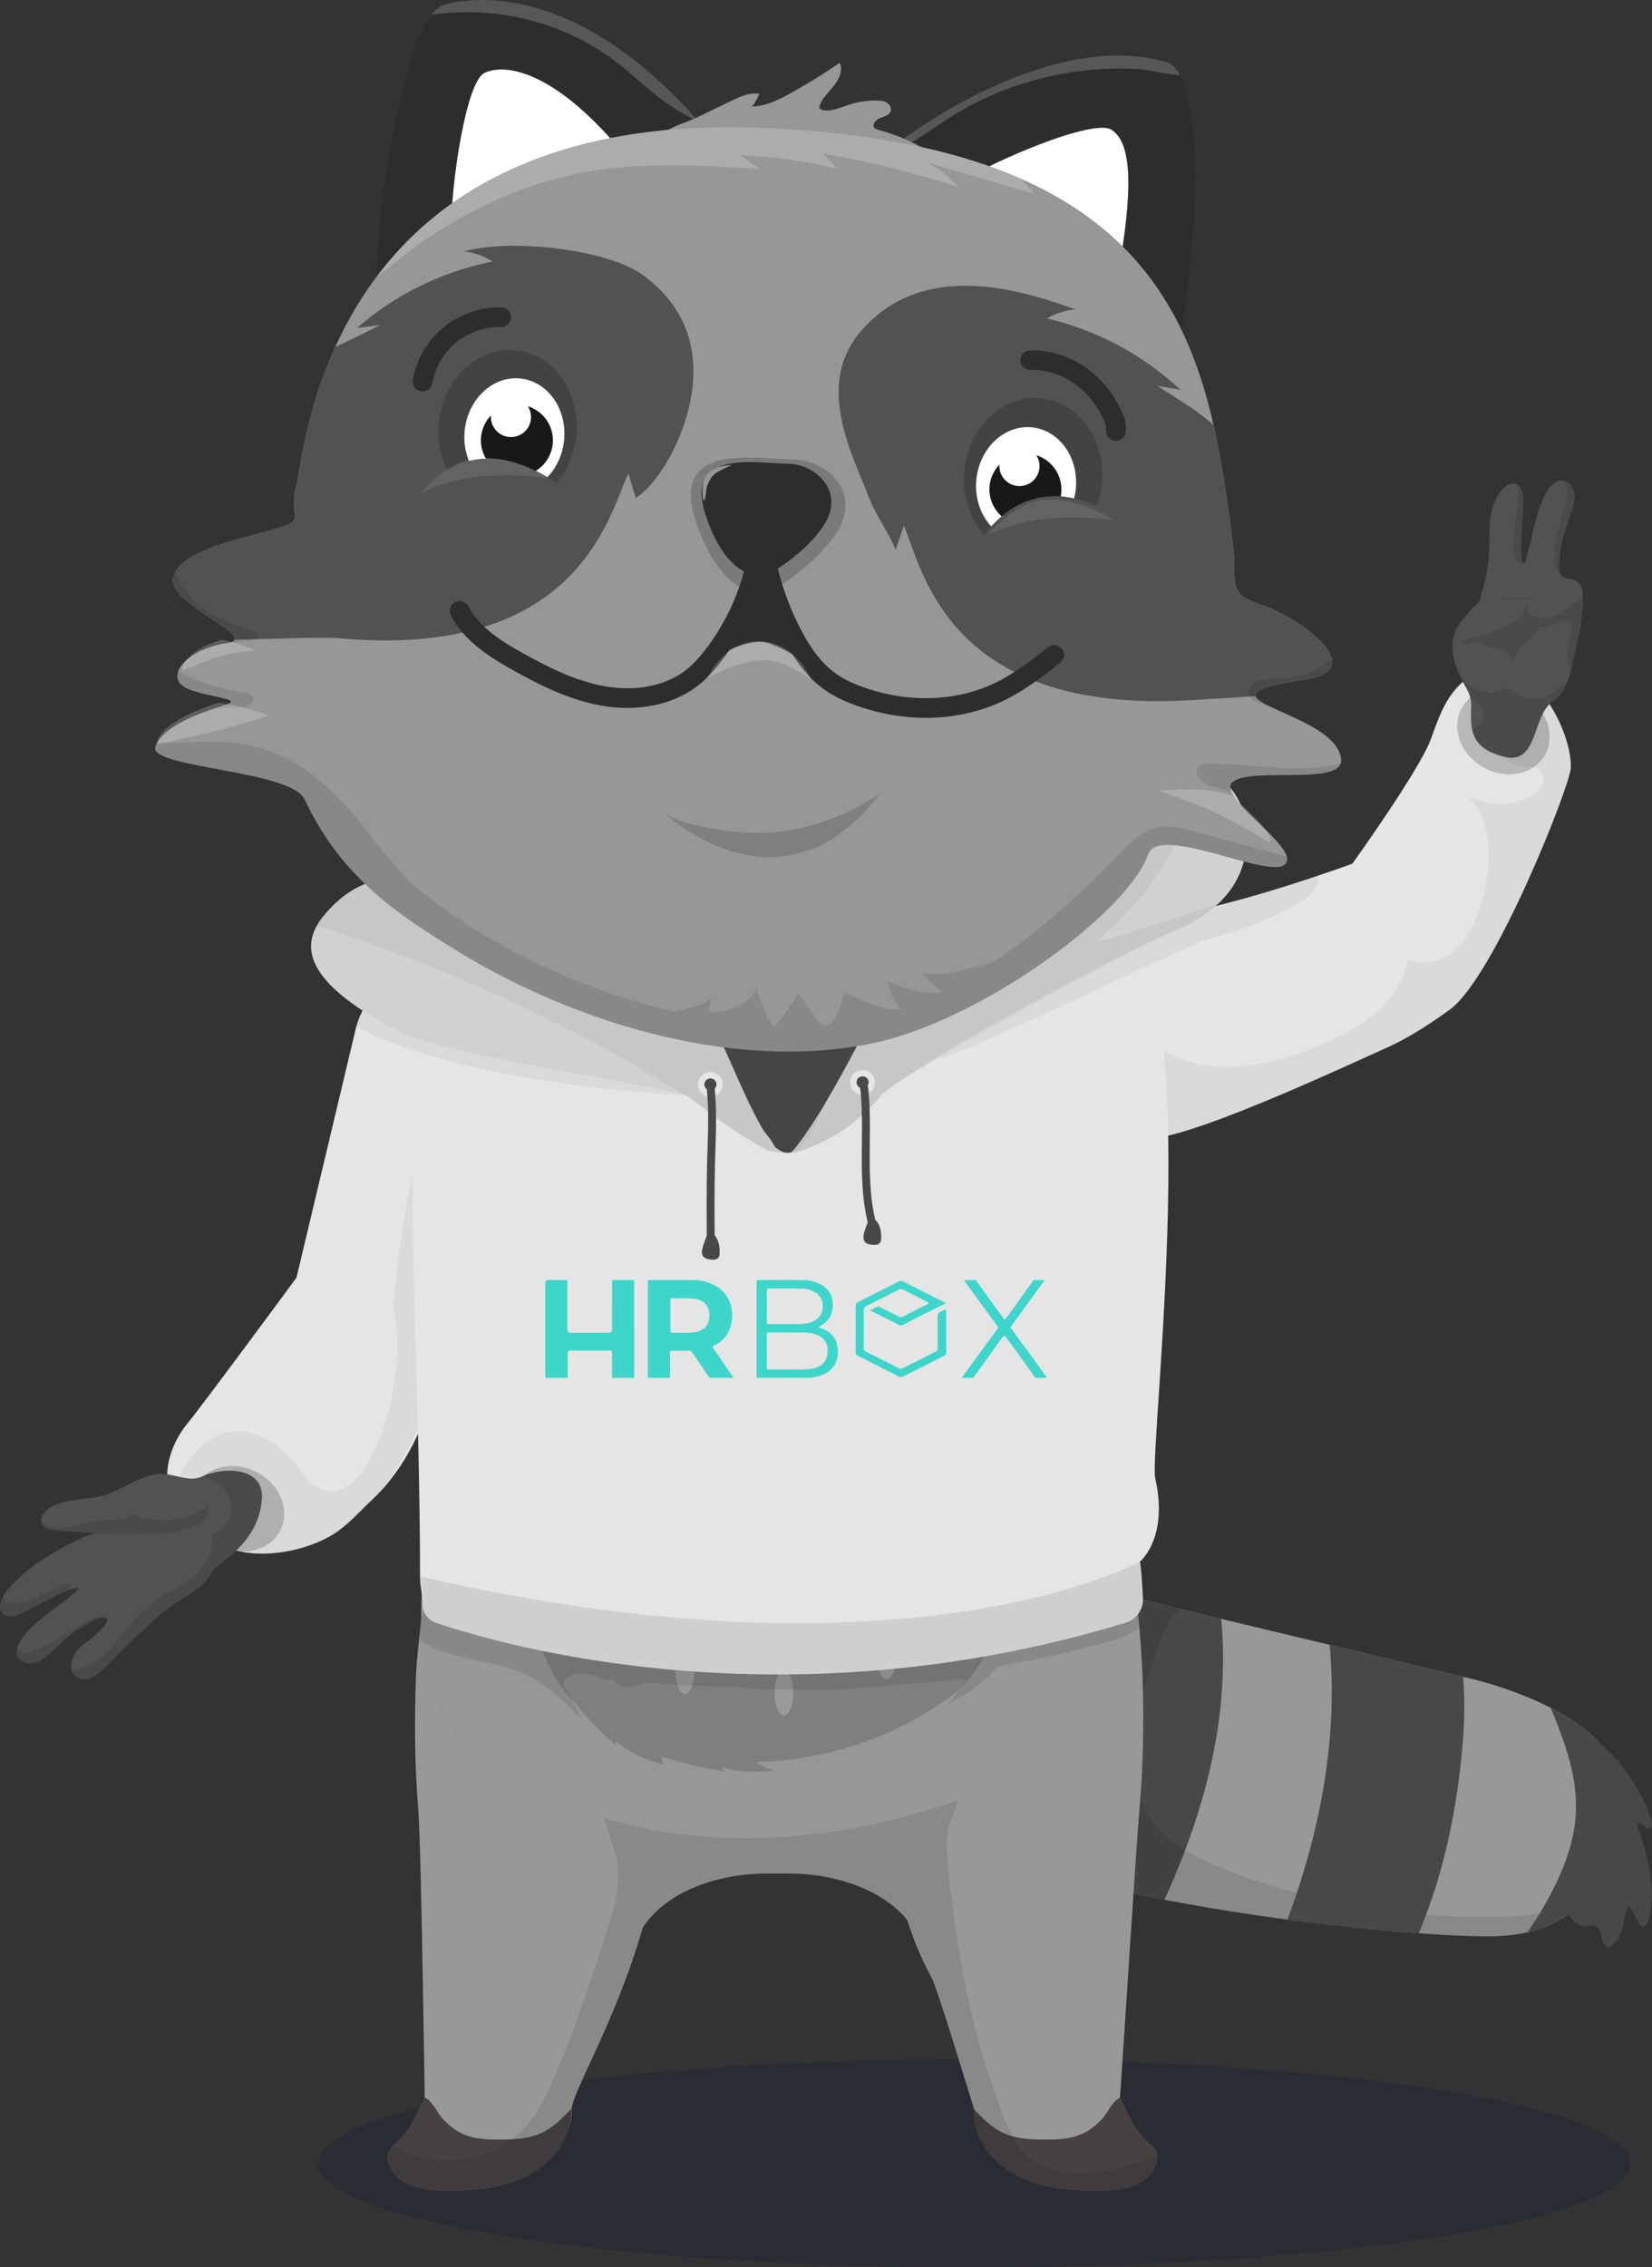 <?xml version="1.0" encoding="UTF-8"?> <svg xmlns="http://www.w3.org/2000/svg" width="156" height="214" viewBox="0 0 156 214" fill="none"><rect x="0" y="0" width="156" height="214" fill="#333333" stroke="none"/><g clip-path="url(#clip0_3_8989)"><path d="M47.849 101.379C47.628 102.18 47.351 103.075 47.04 104.023C47.036 104.029 47.034 104.037 47.034 104.045C45.15 109.772 41.994 117.48 42.193 118.561C42.496 120.168 42.584 126.284 40.644 132.313C40.313 133.331 39.926 134.348 39.473 135.34C38.455 137.564 37.103 139.661 35.315 141.384C35.26 141.438 35.205 141.491 35.152 141.541C33.947 142.669 32.866 143.938 31.467 144.813C27.879 147.054 19.516 148.516 16.251 141.209C16.216 141.143 16.19 141.073 16.159 141.003C15.145 138.604 16.485 135.835 17.64 134.432C19.247 132.474 27.998 120.59 27.998 120.59L33.626 96.964C33.634 96.935 33.644 96.906 33.651 96.877C35.221 91.535 39.491 92.275 43.714 94.696C45.256 95.576 46.79 96.683 48.185 97.798C48.58 98.111 48.373 99.48 47.849 101.379Z" fill="#E5E5E5"></path><path opacity="0.05" d="M42.194 118.56C42.495 120.169 42.585 126.285 40.643 132.312C38.901 136.346 37.078 139.635 35.314 141.383C35.26 141.437 35.206 141.491 35.151 141.542C33.947 142.668 32.867 143.937 31.467 144.812C27.878 147.055 19.517 148.517 16.251 141.209C16.51 140.079 17.058 138.99 17.717 138.028C18.424 137 19.293 136.03 20.438 135.513C22.961 134.366 26.02 135.822 27.747 137.98C28.627 139.077 29.443 140.46 30.831 140.714C32.626 141.048 34.064 139.296 34.949 137.708C37.199 133.664 38.114 127.087 37.13 123.524C39.772 95.628 43.371 112.238 47.034 104.044C45.149 109.772 41.994 117.48 42.194 118.56Z" fill="#03050A"></path><path opacity="0.2" d="M26.422 144.544C27.453 142.658 26.514 140.169 24.324 138.984C22.134 137.799 19.523 138.367 18.491 140.252C17.46 142.138 18.4 144.627 20.59 145.812C22.78 146.997 25.391 146.429 26.422 144.544Z" fill="#03050A"></path><path d="M24.731 141.527C24.418 145.787 20.352 147.658 20.083 148.252C19.296 149.985 17.285 150.727 15.767 151.885C13.775 153.399 9.708 157.592 9.451 157.815C9.082 158.138 8.66 158.461 8.149 158.501C7.582 158.55 6.978 158.275 6.799 157.711C6.776 157.637 6.758 157.559 6.746 157.485C6.649 156.839 6.974 156.182 7.354 155.677C7.616 155.332 10.178 153.684 10.141 152.827C9.973 152.668 9.776 152.631 9.559 152.66C9.123 152.72 8.627 153.068 8.205 153.28C6.884 153.952 5.78 155.05 4.874 155.896C4.419 156.323 3.941 156.761 3.344 156.939C2.751 157.121 1.997 156.958 1.706 156.412C1.546 156.111 1.55 155.789 1.651 155.473C1.774 155.058 2.057 154.649 2.333 154.312C3.661 152.69 5.922 151.417 7.448 149.977C7.34 149.84 7.037 149.877 6.623 150.018C5.277 150.474 2.74 152.029 1.695 152.4C1.281 152.549 0.796 152.671 0.412 152.452C-0.163 152.118 -0.062 151.376 0.263 150.734C0.371 150.515 0.505 150.307 0.651 150.133C2.482 147.918 5.381 146.188 8.108 145.001C8.418 144.863 8.724 144.737 9.026 144.615C7.97 144.667 6.22 144.548 5.168 144.429C4.721 144.377 4.217 144.27 3.99 143.884C3.915 143.754 3.881 143.62 3.885 143.483C3.896 143.015 4.314 142.537 4.758 142.277C6.284 141.394 8.201 141.616 9.891 141.112C11.611 140.596 13.047 139.349 14.864 139.137C16.39 138.959 17.748 139.998 19.105 139.345C19.169 139.315 19.232 139.286 19.303 139.256C21.169 138.48 24.962 138.414 24.731 141.527Z" fill="#515352"></path><path opacity="0.1" d="M1.695 152.4C1.281 152.549 0.796 152.671 0.412 152.452C-0.163 152.118 -0.062 151.376 0.263 150.734C0.364 150.927 0.513 151.087 0.707 151.187C0.934 151.302 1.199 151.321 1.453 151.313C3.173 151.246 4.586 149.936 6.254 149.51C6.407 149.472 6.597 149.45 6.694 149.573C6.799 149.699 6.724 149.881 6.623 150.018C5.277 150.474 2.74 152.029 1.695 152.4Z" fill="#03050A"></path><path opacity="0.1" d="M9.559 152.66C9.123 152.72 8.627 153.068 8.205 153.28C6.884 153.952 5.78 155.05 4.874 155.896C4.419 156.323 3.941 156.761 3.344 156.939C2.751 157.121 1.997 156.958 1.706 156.412C1.546 156.111 1.55 155.789 1.651 155.473C1.692 155.614 1.759 155.744 1.867 155.841C2.191 156.126 2.695 155.985 3.09 155.818C4.598 155.184 6.041 154.401 7.388 153.484C8.045 153.035 8.787 152.534 9.559 152.66Z" fill="#03050A"></path><path opacity="0.1" d="M19.217 143.49C18.885 143.835 18.43 144.043 17.975 144.199C15.133 145.19 11.995 144.537 9 144.871C8.701 144.904 8.403 144.949 8.108 145.001C8.418 144.863 8.724 144.737 9.026 144.615C7.97 144.667 6.22 144.548 5.168 144.429C4.721 144.377 4.217 144.27 3.99 143.884C3.915 143.754 3.881 143.62 3.885 143.483C4.09 143.702 4.348 143.876 4.627 143.988C5.396 144.296 6.265 144.207 7.071 144.021C7.877 143.835 8.668 143.553 9.492 143.483C10.346 143.412 11.257 143.557 12.018 143.167C12.171 143.09 12.312 142.993 12.48 142.971C12.67 142.941 12.861 143.015 13.043 143.082C15.203 143.858 17.736 143.509 19.602 142.173C19.74 142.629 19.549 143.142 19.217 143.49Z" fill="#03050A"></path><path opacity="0.1" d="M24.731 141.527C24.418 145.787 20.352 147.658 20.083 148.252C19.296 149.985 17.285 150.727 15.767 151.885C13.775 153.399 9.708 157.592 9.451 157.815C9.082 158.138 8.66 158.461 8.149 158.501C7.582 158.55 6.978 158.275 6.799 157.711C6.776 157.637 6.758 157.559 6.746 157.485C7.078 157.562 7.474 157.514 7.802 157.403C9.138 156.943 10.19 155.911 11.092 154.831C11.999 153.748 12.809 152.575 13.89 151.669C15.151 150.612 16.71 149.973 18.009 148.964C19.307 147.958 20.37 146.352 19.99 144.756C21.251 144.485 22.038 143.03 21.773 141.776C21.471 140.343 20.385 139.928 19.303 139.256C21.169 138.48 24.962 138.414 24.731 141.527Z" fill="#03050A"></path><path d="M148.336 72.462C148.295 74.102 141.148 92.16 136.943 95.262C134.448 97.103 132.276 98.283 131.407 98.676C125.774 101.226 111.524 107.861 107.931 107.482C107.905 107.479 107.879 107.479 107.857 107.475C97.874 106.38 99.426 97.563 98.896 91.874C98.721 90 99.724 87.985 101.306 86.95C102.578 86.118 104.246 86.144 105.723 86.508C106.842 86.782 108.524 86.697 110.468 86.397C114.96 85.706 120.854 83.866 124.454 82.652C126.423 81.988 127.71 81.513 127.71 81.513C127.71 81.513 134.026 72.722 135.104 69.79C135.735 68.087 136.313 66.302 137.536 64.954C140.364 61.845 143.158 62.772 145.195 64.992C147.135 67.103 148.388 70.387 148.336 72.462Z" fill="#E5E5E5"></path><path opacity="0.05" d="M148.336 72.462C148.295 74.102 141.148 92.16 136.943 95.262C134.448 97.103 132.276 98.283 131.407 98.676C125.774 101.226 111.524 107.861 107.931 107.482C107.905 107.479 107.879 107.479 107.857 107.475C107.152 105.371 106.76 103.167 106.696 100.947C106.682 100.432 106.693 99.882 106.987 99.456C107.383 98.884 108.185 98.721 108.871 98.851C109.558 98.981 110.17 99.344 110.804 99.641C115.131 101.664 120.283 100.495 124.689 98.635C126.554 97.849 128.393 96.932 129.919 95.607C131.445 94.282 132.65 92.509 132.963 90.516C134.44 91.269 136.332 90.709 137.533 89.573C138.738 88.434 139.379 86.835 139.853 85.254C140.875 81.843 141.129 77.731 138.674 75.145C140.312 75.98 142.315 76.08 144.028 75.408C144.639 75.167 145.244 74.807 145.55 74.228C145.855 73.646 145.74 72.814 145.169 72.495C144.725 72.243 144.177 72.358 143.669 72.325C142.263 72.239 141.103 70.788 141.33 69.404C141.487 68.454 142.173 67.678 142.879 67.014C143.397 66.528 144.259 65.693 145.195 64.992C147.135 67.103 148.388 70.387 148.336 72.462Z" fill="#03050A"></path><path opacity="0.2" d="M145.849 71.33C146.954 69.486 146.114 66.962 143.972 65.692C141.831 64.422 139.199 64.887 138.094 66.731C136.989 68.575 137.829 71.099 139.971 72.369C142.112 73.639 144.744 73.174 145.849 71.33Z" fill="#03050A"></path><path d="M149.42 56.288C148.988 55.445 148.488 54.75 147.621 54.466C147.585 54.454 147.561 54.434 147.543 54.411C147.417 54.323 147.338 54.2 147.292 54.052V54.048C147.15 53.629 147.274 53.02 147.3 52.538C147.382 51.065 147.938 49.614 148.348 48.444C148.553 47.862 148.762 47.25 148.687 46.634C148.613 46.04 148.187 45.446 147.602 45.364C147.579 45.361 147.557 45.357 147.535 45.357C146.755 45.305 146.214 46.092 145.86 46.782C144.912 48.649 144.662 51.22 143.953 53.191C143.868 53.169 143.804 53.083 143.756 52.946C143.401 51.948 143.942 48.244 143.845 46.979C143.812 46.541 143.73 46.051 143.371 45.795C143.297 45.743 143.219 45.702 143.14 45.676C142.465 45.457 141.696 46.24 141.338 46.953C139.902 49.806 141.476 51.417 139.675 56.805C138.597 57.862 137.38 59.048 137.206 60.351C137.12 60.994 137.186 61.626 137.304 62.254C137.335 62.372 137.368 62.493 137.406 62.624C137.447 62.758 137.488 62.899 137.537 63.051C137.91 64.25 138.645 64.929 138.865 65.964C138.914 66.191 138.936 66.432 138.925 66.703C138.895 67.493 138.876 68.232 139.022 68.885C139.272 70.02 140.01 70.915 142.01 71.419C145.356 72.269 144.602 67.419 146.718 66.15C147.315 65.793 147.721 65.118 148.02 64.317C148.158 63.956 148.27 63.567 148.374 63.17C148.661 62.038 148.837 60.836 149.09 59.978C149.341 59.12 149.586 56.61 149.42 56.288Z" fill="#515352"></path><path opacity="0.1" d="M142.74 62.624C142.723 62.666 142.706 62.708 142.69 62.75C142.711 62.709 142.728 62.667 142.74 62.624Z" fill="#03050A"></path><path opacity="0.1" d="M149.367 56.189L149.361 56.178L149.354 56.179C149.338 56.217 149.323 56.255 149.307 56.292C149.306 56.281 149.306 56.269 149.304 56.257C149.271 56.065 149.483 55.61 149.298 55.546C149.159 55.499 149.007 55.527 148.864 55.561C147.719 55.834 146.661 56.431 145.81 57.241C145.609 56.779 145.165 56.424 144.59 56.393C143.46 56.331 142.194 56.369 141.556 56.758C140.497 57.403 141.947 59.502 140.79 59.942C140.261 60.143 139.724 60.345 139.16 60.396C139.804 60.916 140.665 61.057 141.465 61.273C141.823 61.37 142.188 61.493 142.455 61.748C142.689 61.971 142.825 62.322 142.74 62.624C142.9 62.217 143.083 61.816 143.337 61.46C143.8 60.811 144.474 60.339 144.974 59.718C145.032 59.646 145.15 59.463 145.298 59.223C145.36 59.239 145.423 59.251 145.486 59.253C145.749 59.265 146.005 59.175 146.252 59.086C146.704 58.923 147.155 58.761 147.607 58.599C147.776 58.538 147.964 58.477 148.13 58.544C148.365 58.639 148.438 58.934 148.441 59.186C148.442 59.236 148.437 59.288 148.43 59.34C148.21 60.14 148.054 60.953 148.012 61.789C147.986 62.279 148.031 62.832 148.374 63.17C148.661 62.038 148.837 60.836 149.09 59.978C149.288 59.301 149.672 56.727 149.367 56.189Z" fill="#03050A"></path><path d="M144.372 58.669C143.197 59.452 139.452 60.684 137.952 60.851C137.575 60.892 137.34 60.87 137.318 60.755C137.184 60.057 137.572 59.344 137.874 58.795C138.038 58.495 139.4 57.144 139.608 56.869C139.638 56.832 143.111 56.513 143.824 56.55C144.137 56.565 144.48 56.606 144.742 56.758C144.857 56.821 144.958 56.906 145.033 57.017C145.406 57.563 144.924 58.301 144.372 58.669Z" fill="#515352"></path><path opacity="0.1" d="M148.02 64.317C147.721 65.118 147.315 65.793 146.718 66.15C144.603 67.419 145.356 72.269 142.01 71.419C140.01 70.915 139.272 70.02 139.022 68.885C139.044 68.87 139.07 68.859 139.093 68.844C139.633 68.54 140.107 67.987 140.048 67.371C140.007 66.907 139.671 66.517 139.294 66.243C139.156 66.142 139.011 66.053 138.865 65.964C138.645 64.929 137.91 64.25 137.537 63.051C137.488 62.899 137.447 62.758 137.406 62.624C137.634 62.869 137.895 63.548 137.992 63.726C138.205 64.101 138.429 64.484 138.768 64.747C139.044 64.962 139.376 65.088 139.708 65.189C140.346 65.374 141.051 65.463 141.659 65.203C141.905 65.096 142.163 64.929 142.424 64.996C142.577 65.033 142.7 65.148 142.823 65.248C143.689 65.957 144.964 66.135 145.994 65.69C146.733 65.37 147.352 64.762 148.02 64.317Z" fill="#03050A"></path><path opacity="0.1" d="M143.756 52.946C143.744 52.961 143.733 52.976 143.722 52.987C143.67 53.042 143.603 53.098 143.524 53.109C143.39 53.124 143.282 53.009 143.211 52.898C142.954 52.489 142.901 51.989 142.898 51.506C142.883 49.818 143.379 48.17 143.364 46.485C143.36 46.133 143.278 45.865 143.14 45.676C143.219 45.702 143.297 45.743 143.371 45.795C143.73 46.051 143.812 46.541 143.845 46.979C143.942 48.244 143.401 51.948 143.756 52.946Z" fill="#03050A"></path><path opacity="0.1" d="M147.3 52.538C147.274 53.02 147.15 53.629 147.292 54.048V54.052L147.18 54.163C146.662 52.979 146.77 51.617 147.05 50.356C147.255 49.447 147.538 48.56 147.781 47.661C147.911 47.172 148.031 46.663 147.956 46.159C147.911 45.869 147.792 45.583 147.602 45.364C148.187 45.446 148.613 46.04 148.687 46.634C148.762 47.25 148.553 47.862 148.348 48.444C147.938 49.614 147.382 51.065 147.3 52.538Z" fill="#03050A"></path><path opacity="0.1" d="M144.372 58.669C143.197 59.452 139.452 60.684 137.952 60.851C137.919 60.677 138.083 60.521 138.243 60.443C138.437 60.35 138.65 60.313 138.859 60.268C140.511 59.934 142.071 59.229 143.522 58.368C143.865 58.164 143.923 57.402 144.17 57.083C144.386 56.801 144.671 57.066 144.742 56.758C144.857 56.821 144.958 56.906 145.033 57.017C145.406 57.563 144.924 58.301 144.372 58.669Z" fill="#03050A"></path><path d="M149.42 56.441C149.375 56.686 149.286 56.923 149.174 57.131C148.995 57.465 148.674 57.699 148.353 57.899C147.768 58.267 147.133 58.567 146.462 58.745C145.902 58.894 145.264 58.95 144.772 58.642C144.489 58.463 144.295 58.17 144.212 57.847V57.844C144.142 57.569 144.157 57.276 144.272 57.016C144.496 56.519 145 56.215 145.473 55.944C145.996 55.643 147.204 54.838 148.253 54.656C148.544 54.604 149.032 54.931 149.204 55.168C149.461 55.521 149.51 55.995 149.42 56.441Z" fill="#515352"></path><path opacity="0.1" d="M149.42 56.441C149.375 56.686 149.286 56.923 149.174 57.131C148.995 57.465 148.674 57.699 148.353 57.899C147.768 58.267 147.133 58.567 146.462 58.745C145.902 58.894 145.264 58.95 144.772 58.642C144.489 58.463 144.295 58.17 144.212 57.847C144.373 57.914 144.533 58.066 144.694 58.133C144.906 58.226 145.13 58.282 145.358 58.307C145.82 58.363 146.294 58.3 146.731 58.148C147.589 57.844 148.305 57.246 148.991 56.652C149.096 56.56 149.211 56.463 149.349 56.441C149.372 56.437 149.398 56.437 149.42 56.441Z" fill="#03050A"></path><path d="M87.726 171.415C89.694 173.156 92.939 174.687 96.898 176.01C100.75 177.298 105.277 178.393 109.958 179.307C113.822 180.055 117.793 180.678 121.575 181.179C126.155 181.785 130.461 182.213 133.975 182.472C137.515 182.729 140.249 182.814 141.656 182.732C142.567 182.679 143.432 182.561 144.242 182.369L144.245 182.366C146.182 181.92 147.824 181.083 149.151 179.834C151.403 177.729 152.759 174.449 153.128 169.903C153.455 165.881 150.054 163.045 146.439 161.192C142.554 159.194 138.42 158.328 138.42 158.328L138.16 158.267L125.553 155.246L115.321 152.796L111.521 151.887L105.051 150.339C105.051 150.339 104.46 150.626 103.481 151.14C97.906 154.069 79.811 164.41 87.726 171.415Z" fill="#989898"></path><path d="M103.481 151.142C103.456 152.242 103.368 153.346 103.247 154.436C102.421 161.925 100.246 169.259 96.898 176.012C100.75 177.3 105.277 178.396 109.958 179.309C110.501 178.116 111.016 176.908 111.502 175.689C112.487 173.208 113.332 170.667 113.991 168.082C114.068 167.778 114.143 167.471 114.215 167.167C115.321 162.474 115.774 157.585 115.321 152.799L105.051 150.341C105.051 150.341 104.46 150.628 103.481 151.142Z" fill="#474948"></path><path opacity="0.1" d="M87.503 171.343C89.467 173.088 92.709 174.626 96.665 175.957C100.514 177.253 105.039 178.358 109.718 179.281C113.581 180.037 117.551 180.668 121.331 181.176C125.91 181.792 130.215 182.229 133.728 182.495C137.268 182.759 140.002 182.85 141.409 182.771C142.32 182.72 143.185 182.603 143.996 182.413L143.999 182.41C145.937 181.968 147.58 181.135 148.91 179.888C139.12 182.802 118.73 179.293 111.081 174.098C102.626 168.356 110.364 153.143 110.364 153.143L111.338 151.864L104.871 150.303C104.871 150.303 104.28 150.588 103.3 151.1C97.718 154.018 79.602 164.322 87.503 171.343Z" fill="#03050A"></path><path d="M146.439 161.194C147.774 164.437 148.992 167.72 148.809 171.174C148.67 173.758 147.735 176.244 146.549 178.547C145.977 179.65 145.345 180.725 144.656 181.764C144.52 181.966 144.384 182.169 144.245 182.369C149.461 181.164 152.541 177.134 153.128 169.906C153.455 165.883 150.054 163.048 146.439 161.194Z" fill="#474948"></path><path d="M155.9 171.661C155.973 171.875 156.043 172.103 155.967 172.322C155.911 172.484 155.761 172.615 155.589 172.601C155.388 172.584 155.28 172.39 155.152 172.246C155.031 172.11 154.798 172.016 154.682 172.155C154.601 172.253 154.638 172.399 154.68 172.519C155.653 175.352 156.458 178.428 155.632 181.307C155.566 181.537 155.439 181.806 155.199 181.821C154.971 181.835 154.812 181.607 154.702 181.407L153.81 179.789C153.482 180.432 153.402 181.167 153.229 181.867C153.055 182.567 152.744 183.29 152.125 183.666C152.04 183.717 151.946 183.762 151.846 183.759C151.662 183.754 151.524 183.59 151.445 183.424C151.3 183.123 151.269 182.781 151.165 182.464C151.061 182.147 150.847 181.827 150.519 181.757C150.371 181.726 150.218 181.749 150.069 181.772C148.785 181.972 147.735 180.722 148.2 179.515C148.971 177.512 149.206 175.245 149.343 173.169C149.441 171.685 149.49 170.198 149.509 168.711C149.518 167.985 149.543 167.259 149.528 166.533C149.523 166.274 149.513 166.014 149.495 165.756C149.479 165.518 149.434 165.277 149.431 165.04C149.424 164.427 150.056 163.866 150.652 164.199C150.843 164.305 151.007 164.475 151.17 164.618C151.357 164.782 151.539 164.95 151.718 165.123C152.08 165.471 152.426 165.836 152.755 166.216C153.405 166.967 153.989 167.775 154.495 168.629C155.002 169.482 155.432 170.381 155.775 171.311C155.818 171.427 155.86 171.544 155.9 171.661Z" fill="#474948"></path><path d="M125.553 155.248C125.578 155.493 125.601 155.737 125.62 155.977C126.275 164.529 124.579 173.121 121.575 181.181C126.155 181.787 130.461 182.215 133.975 182.474C136.198 177.185 137.447 171.461 138.018 165.742C138.264 163.278 138.374 160.743 138.16 158.269L125.553 155.248Z" fill="#474948"></path><path opacity="0.3" d="M91.998 214C126.206 214 153.937 209.601 153.937 204.176C153.937 198.751 126.206 194.352 91.998 194.352C57.79 194.352 30.059 198.751 30.059 204.176C30.059 209.601 57.79 214 91.998 214Z" fill="#161C34"></path><path d="M62.574 170.567C62.551 171.244 62.514 171.917 62.458 172.584C62.191 175.852 61.537 178.997 60.703 181.91C58.155 190.829 53.933 197.597 53.976 199.156C53.99 199.631 53.933 200.092 53.819 200.53C53.816 200.543 53.813 200.556 53.809 200.566C53.246 202.64 51.338 204.176 49.063 204.176H46.015C45.281 204.176 44.581 204.043 43.934 203.798C41.733 202.975 40.155 200.875 40.115 198.4C40.112 198.27 40.112 198.141 40.108 198.008C39.965 189.176 39.735 173.662 39.492 170.716C39.155 166.582 39.125 162.452 39.275 158.301C39.368 155.707 40.535 145.349 41.693 143.126C42.38 141.805 41.986 148.006 42.993 147.19C44.284 146.141 45.822 146.009 47.279 146.185C54.18 147.001 60.547 154.423 62.121 163.693C62.514 166.008 62.644 168.311 62.574 170.567Z" fill="#989898"></path><path d="M107.92 165.142C107.87 166.99 107.77 168.842 107.606 170.693C107.309 174.057 106.212 191.452 105.762 198.012C105.662 199.528 105.592 200.467 105.575 200.52L100.622 203.493L96.453 202.895L92.998 202.398C92.895 202.066 92.511 200.792 91.991 199.1C90.653 194.72 88.442 187.561 88.019 186.774C87.462 185.756 86.965 184.684 86.518 183.573C86.208 182.806 85.924 182.02 85.671 181.217C85.581 180.942 85.497 180.666 85.417 180.388C84.523 177.332 84.02 174.074 83.966 170.812C83.963 170.73 83.963 170.65 83.963 170.567C83.956 170.036 83.963 169.509 83.98 168.981C83.983 168.908 83.983 168.828 83.986 168.755C84.06 166.964 84.273 165.186 84.637 163.45C86.558 154.247 92.795 146.835 99.815 146.085C101.299 145.922 102.86 146.068 104.168 147.133C105.188 147.96 105.325 143.398 106.015 144.725C106.085 144.857 106.152 145.01 106.216 145.189C106.218 145.191 106.219 145.194 106.219 145.196C106.906 147.041 107.383 151.111 107.65 154.356C107.686 154.824 107.72 155.269 107.75 155.69C107.773 156.035 107.796 156.364 107.813 156.669C107.84 157.123 107.863 157.528 107.876 157.87C107.883 158.019 107.89 158.155 107.893 158.278C107.967 160.57 107.98 162.856 107.92 165.142Z" fill="#989898"></path><path d="M89.693 170.567L87.782 176.33L86.011 181.668C85.904 181.516 85.791 181.363 85.671 181.217C83.499 178.533 79.204 176.834 74.498 176.834H72.4C67.531 176.834 63.095 178.652 61 181.509L60.703 181.91L60.687 181.934L57.542 170.567H89.693Z" fill="#989898"></path><path d="M53.819 200.53C53.816 200.543 53.813 200.556 53.809 200.566C53.359 202.57 51.815 204.332 49.954 205.321C47.639 206.552 44.928 206.79 42.303 206.794C41.292 206.794 40.269 206.761 39.298 206.472C38.331 206.187 37.41 205.619 36.89 204.757C36.583 204.249 36.433 203.602 36.677 203.061C36.773 202.846 36.923 202.666 37.093 202.501C37.22 202.374 37.357 202.258 37.487 202.142C38.881 200.901 39.265 199.538 40.095 198.005C40.098 198.005 40.105 198.008 40.108 198.008C40.766 198.171 41.326 199.471 41.786 199.962C42.396 200.623 43.114 201.183 43.957 201.515C44.998 201.92 46.142 201.95 47.259 201.943C47.643 201.94 48.03 201.933 48.413 201.91C49.377 201.857 50.331 201.704 51.198 201.293C52.269 200.782 53.112 199.909 53.933 199.057C53.966 199.558 53.923 200.052 53.819 200.53Z" fill="#474242"></path><path d="M108.994 204.757C108.473 205.619 107.553 206.187 106.586 206.472C105.615 206.761 104.591 206.794 103.581 206.794C100.956 206.79 98.244 206.552 95.93 205.321C93.615 204.09 91.784 201.661 91.951 199.057C91.964 199.07 91.978 199.087 91.991 199.1C92.801 199.939 93.632 200.792 94.686 201.293C94.989 201.436 95.299 201.548 95.62 201.638C96.583 201.897 97.614 201.937 98.624 201.943C99.742 201.95 100.886 201.92 101.926 201.515C102.77 201.183 103.487 200.623 104.098 199.962C104.555 199.475 105.108 198.191 105.762 198.012C105.772 198.008 105.779 198.008 105.789 198.005C106.619 199.538 107.003 200.901 108.397 202.142C108.707 202.414 109.037 202.686 109.207 203.061C109.254 203.167 109.287 203.277 109.304 203.39C109.387 203.851 109.24 204.349 108.994 204.757Z" fill="#474242"></path><path opacity="0.1" d="M108.994 204.757C108.473 205.619 107.553 206.187 106.586 206.472C105.615 206.761 104.591 206.794 103.581 206.794C100.956 206.79 98.244 206.552 95.93 205.321C93.615 204.09 91.784 201.661 91.951 199.057C91.964 199.07 91.978 199.087 91.991 199.1C90.653 194.72 88.442 187.561 88.019 186.774C87.462 185.756 86.965 184.684 86.518 183.573C86.208 182.806 85.924 182.02 85.671 181.217C83.499 178.533 79.204 176.834 74.498 176.834H72.4C67.531 176.834 63.095 178.652 61 181.509L60.703 181.91C58.155 190.829 53.933 197.597 53.976 199.156C53.99 199.631 53.933 200.092 53.819 200.53C53.816 200.543 53.813 200.556 53.809 200.566C53.359 202.57 51.815 204.332 49.954 205.321C47.639 206.552 44.928 206.79 42.303 206.794C41.292 206.794 40.269 206.761 39.298 206.472C38.331 206.187 37.41 205.619 36.89 204.757C36.583 204.249 36.433 203.602 36.677 203.061C36.773 202.846 36.923 202.666 37.093 202.501C39.098 203.745 41.583 204.169 43.934 203.798C45.562 203.549 47.122 202.915 48.413 201.91C48.773 201.631 49.11 201.323 49.424 200.988C50.918 199.382 51.808 197.331 52.675 195.321C54.463 191.17 58.186 180.072 58.256 178.712C58.326 177.335 58.524 176.197 58.107 174.883C57.597 173.277 56.705 170.508 56.195 168.902C56.432 169.061 57.371 170.421 57.615 170.567C59.129 171.469 60.76 172.123 62.458 172.584C66.063 173.553 69.972 173.639 73.724 173.314C76.372 173.085 79.023 172.664 81.532 171.781C82.352 171.493 83.159 171.154 83.966 170.812C84.163 170.733 84.357 170.65 84.553 170.567C86.314 169.834 89.808 166.979 91.699 166.88C91.262 167.334 90.006 171.565 89.693 172.109C88.676 173.828 90.817 185.706 91.274 187.949C92.081 191.89 93.218 195.762 94.672 199.515C94.949 200.231 95.249 200.961 95.62 201.638C95.863 202.082 96.136 202.51 96.453 202.895C96.707 203.207 96.99 203.493 97.307 203.745C98.788 204.926 100.809 205.201 102.707 205.105C104.661 205.005 106.602 204.554 108.4 203.781C108.7 203.652 109 203.512 109.304 203.39C109.387 203.851 109.24 204.349 108.994 204.757Z" fill="#03050A"></path><path d="M106.499 86.492C100.094 84.632 96.18 92.511 91.197 92.953C77.853 94.014 59.081 98.085 52.407 94.634C48.21 92.463 44.226 95.053 41.096 98.482C39.245 100.508 40.753 122.689 41.909 123.665C43.155 124.726 43.778 135.436 42.976 139.507C42.085 143.842 39.772 141.982 39.772 153.049C39.772 155.006 39.87 157.004 40.041 159.006C40.518 159.603 40.93 160.261 41.311 160.883C41.874 161.803 42.439 162.702 43.123 163.54C43.961 164.568 44.899 165.513 45.907 166.378C47.924 168.108 65.056 179.309 91.405 169.564C94.055 168.584 96.012 166.305 98.09 164.402C100.148 162.518 102.094 160.517 104.072 158.551C104.891 157.736 105.72 156.931 106.561 156.138C106.651 145.975 105.759 141.153 107.212 134.727C109.345 125.435 109.386 87.308 106.499 86.492Z" fill="#979797"></path><path d="M50.805 121.717C49.026 136.851 47.602 149.064 52.14 157.826C56.677 166.588 75.361 170.394 89.507 160.305C99.214 153.493 94.568 131.312 95.308 120.188C95.384 119.053 95.319 117.91 95.04 116.807C93.597 111.098 87.427 106.715 73.492 106.405C63.083 106.228 52.14 111.008 50.805 121.717Z" fill="#7F7F7F"></path><path d="M57.745 124.106C58.236 124.106 58.635 123.155 58.635 121.982C58.635 120.809 58.236 119.858 57.745 119.858C57.253 119.858 56.855 120.809 56.855 121.982C56.855 123.155 57.253 124.106 57.745 124.106Z" fill="#999999"></path><path d="M61.215 120.655C61.706 120.655 62.104 119.703 62.104 118.53C62.104 117.358 61.706 116.406 61.215 116.406C60.723 116.406 60.325 117.358 60.325 118.53C60.325 119.703 60.723 120.655 61.215 120.655Z" fill="#999999"></path><path d="M54.275 131.718C54.766 131.718 55.165 130.766 55.165 129.594C55.165 128.421 54.766 127.469 54.275 127.469C53.784 127.469 53.385 128.421 53.385 129.594C53.385 130.766 53.784 131.718 54.275 131.718Z" fill="#999999"></path><path d="M61.215 129.594C61.706 129.594 62.104 128.642 62.104 127.469C62.104 126.296 61.706 125.345 61.215 125.345C60.723 125.345 60.325 126.296 60.325 127.469C60.325 128.642 60.723 129.594 61.215 129.594Z" fill="#999999"></path><path d="M81.233 121.363C81.724 121.363 82.122 120.411 82.122 119.238C82.122 118.065 81.724 117.114 81.233 117.114C80.741 117.114 80.343 118.065 80.343 119.238C80.343 120.411 80.741 121.363 81.233 121.363Z" fill="#999999"></path><path d="M90.13 124.106C90.621 124.106 91.019 123.155 91.019 121.982C91.019 120.809 90.621 119.858 90.13 119.858C89.638 119.858 89.24 120.809 89.24 121.982C89.24 123.155 89.638 124.106 90.13 124.106Z" fill="#999999"></path><path d="M77.763 126.23C78.254 126.23 78.653 125.279 78.653 124.106C78.653 122.933 78.254 121.982 77.763 121.982C77.272 121.982 76.873 122.933 76.873 124.106C76.873 125.279 77.272 126.23 77.763 126.23Z" fill="#999999"></path><path d="M84.614 126.85C85.105 126.85 85.503 125.898 85.503 124.726C85.503 123.553 85.105 122.602 84.614 122.602C84.122 122.602 83.724 123.553 83.724 124.726C83.724 125.898 84.122 126.85 84.614 126.85Z" fill="#999999"></path><path d="M67.087 127.558C67.578 127.558 67.976 126.606 67.976 125.434C67.976 124.26 67.578 123.31 67.087 123.31C66.595 123.31 66.197 124.26 66.197 125.434C66.197 126.606 66.595 127.558 67.087 127.558Z" fill="#999999"></path><path d="M74.293 116.583C74.784 116.583 75.183 115.632 75.183 114.459C75.183 113.286 74.784 112.335 74.293 112.335C73.802 112.335 73.403 113.286 73.403 114.459C73.403 115.632 73.802 116.583 74.293 116.583Z" fill="#999999"></path><path d="M91.108 131.718C91.6 131.718 91.998 130.766 91.998 129.594C91.998 128.421 91.6 127.469 91.108 127.469C90.617 127.469 90.219 128.421 90.219 129.594C90.219 130.766 90.617 131.718 91.108 131.718Z" fill="#999999"></path><path d="M69.489 157.118C69.98 157.118 70.378 156.167 70.378 154.994C70.378 153.821 69.98 152.87 69.489 152.87C68.997 152.87 68.599 153.821 68.599 154.994C68.599 156.167 68.997 157.118 69.489 157.118Z" fill="#999999"></path><path d="M71.535 122.071C72.026 122.071 72.425 121.119 72.425 119.947C72.425 118.773 72.026 117.822 71.535 117.822C71.044 117.822 70.645 118.773 70.645 119.947C70.645 121.119 71.044 122.071 71.535 122.071Z" fill="#999999"></path><path d="M72.959 130.921C73.45 130.921 73.848 129.97 73.848 128.797C73.848 127.623 73.45 126.673 72.959 126.673C72.467 126.673 72.069 127.623 72.069 128.797C72.069 129.97 72.467 130.921 72.959 130.921Z" fill="#999999"></path><path d="M85.325 117.291C85.817 117.291 86.215 116.34 86.215 115.167C86.215 113.994 85.817 113.043 85.325 113.043C84.834 113.043 84.436 113.994 84.436 115.167C84.436 116.34 84.834 117.291 85.325 117.291Z" fill="#999999"></path><path d="M67.442 115.256C67.934 115.256 68.332 114.304 68.332 113.132C68.332 111.958 67.934 111.008 67.442 111.008C66.951 111.008 66.553 111.958 66.553 113.132C66.553 114.304 66.951 115.256 67.442 115.256Z" fill="#999999"></path><path d="M83.724 158.534C84.215 158.534 84.614 157.583 84.614 156.41C84.614 155.237 84.215 154.286 83.724 154.286C83.232 154.286 82.834 155.237 82.834 156.41C82.834 157.583 83.232 158.534 83.724 158.534Z" fill="#999999"></path><path d="M58.634 136.408C59.126 136.408 59.524 135.457 59.524 134.284C59.524 133.111 59.126 132.16 58.634 132.16C58.143 132.16 57.745 133.111 57.745 134.284C57.745 135.457 58.143 136.408 58.634 136.408Z" fill="#999999"></path><path d="M63.261 143.223C63.752 143.223 64.15 142.272 64.15 141.099C64.15 139.926 63.752 138.975 63.261 138.975C62.77 138.975 62.371 139.926 62.371 141.099C62.371 142.272 62.77 143.223 63.261 143.223Z" fill="#999999"></path><path d="M56.321 154.286C56.813 154.286 57.211 153.335 57.211 152.162C57.211 150.989 56.813 150.038 56.321 150.038C55.83 150.038 55.432 150.989 55.432 152.162C55.432 153.335 55.83 154.286 56.321 154.286Z" fill="#999999"></path><path d="M63.261 152.162C63.752 152.162 64.15 151.211 64.15 150.038C64.15 148.864 63.752 147.914 63.261 147.914C62.77 147.914 62.371 148.864 62.371 150.038C62.371 151.211 62.77 152.162 63.261 152.162Z" fill="#999999"></path><path d="M82.122 134.992C82.614 134.992 83.012 134.041 83.012 132.868C83.012 131.695 82.614 130.744 82.122 130.744C81.631 130.744 81.233 131.695 81.233 132.868C81.233 134.041 81.631 134.992 82.122 134.992Z" fill="#999999"></path><path d="M90.841 146.675C91.333 146.675 91.731 145.723 91.731 144.551C91.731 143.377 91.333 142.427 90.841 142.427C90.35 142.427 89.952 143.377 89.952 144.551C89.952 145.723 90.35 146.675 90.841 146.675Z" fill="#999999"></path><path d="M79.809 148.799C80.3 148.799 80.699 147.848 80.699 146.675C80.699 145.501 80.3 144.551 79.809 144.551C79.318 144.551 78.919 145.501 78.919 146.675C78.919 147.848 79.318 148.799 79.809 148.799Z" fill="#999999"></path><path d="M86.749 149.507C87.24 149.507 87.638 148.556 87.638 147.383C87.638 146.209 87.24 145.259 86.749 145.259C86.257 145.259 85.859 146.209 85.859 147.383C85.859 148.556 86.257 149.507 86.749 149.507Z" fill="#999999"></path><path d="M69.222 147.648C69.713 147.648 70.112 146.697 70.112 145.524C70.112 144.352 69.713 143.4 69.222 143.4C68.73 143.4 68.332 144.352 68.332 145.524C68.332 146.697 68.73 147.648 69.222 147.648Z" fill="#999999"></path><path d="M78.919 140.568C79.411 140.568 79.809 139.617 79.809 138.444C79.809 137.271 79.411 136.32 78.919 136.32C78.428 136.32 78.03 137.271 78.03 138.444C78.03 139.617 78.428 140.568 78.919 140.568Z" fill="#999999"></path><path d="M73.581 144.639C74.073 144.639 74.471 143.688 74.471 142.515C74.471 141.342 74.073 140.391 73.581 140.391C73.09 140.391 72.692 141.342 72.692 142.515C72.692 143.688 73.09 144.639 73.581 144.639Z" fill="#999999"></path><path d="M77.318 154.994C77.809 154.994 78.208 154.043 78.208 152.87C78.208 151.697 77.809 150.746 77.318 150.746C76.827 150.746 76.428 151.697 76.428 152.87C76.428 154.043 76.827 154.994 77.318 154.994Z" fill="#999999"></path><path d="M83.991 142.692C84.482 142.692 84.88 141.741 84.88 140.568C84.88 139.394 84.482 138.444 83.991 138.444C83.499 138.444 83.101 139.394 83.101 140.568C83.101 141.741 83.499 142.692 83.991 142.692Z" fill="#999999"></path><path d="M69.489 137.824C69.98 137.824 70.378 136.873 70.378 135.7C70.378 134.527 69.98 133.576 69.489 133.576C68.997 133.576 68.599 134.527 68.599 135.7C68.599 136.873 68.997 137.824 69.489 137.824Z" fill="#999999"></path><path d="M53.83 144.639C54.322 144.639 54.72 143.688 54.72 142.515C54.72 141.342 54.322 140.391 53.83 140.391C53.339 140.391 52.94 141.342 52.94 142.515C52.94 143.688 53.339 144.639 53.83 144.639Z" fill="#999999"></path><path d="M88.35 139.241C88.842 139.241 89.24 138.289 89.24 137.116C89.24 135.944 88.842 134.992 88.35 134.992C87.859 134.992 87.46 135.944 87.46 137.116C87.46 138.289 87.859 139.241 88.35 139.241Z" fill="#999999"></path><path d="M74.026 161.898C74.517 161.898 74.916 160.946 74.916 159.774C74.916 158.6 74.517 157.649 74.026 157.649C73.535 157.649 73.136 158.6 73.136 159.774C73.136 160.946 73.535 161.898 74.026 161.898Z" fill="#999999"></path><path d="M64.684 159.862C65.176 159.862 65.574 158.911 65.574 157.738C65.574 156.564 65.176 155.614 64.684 155.614C64.193 155.614 63.795 156.564 63.795 157.738C63.795 158.911 64.193 159.862 64.684 159.862Z" fill="#999999"></path><path d="M68.999 101.59C69.825 103.002 70.4 104.547 71.203 105.972C71.938 107.277 72.856 108.469 73.771 109.655C73.996 109.947 74.24 110.254 74.589 110.376C75.24 110.605 75.908 110.105 76.38 109.604C77.689 108.217 78.686 106.542 79.28 104.734C79.855 102.983 80.053 101.123 80.672 99.388C81.014 98.43 81.489 97.477 81.452 96.462C81.448 96.352 81.434 96.233 81.359 96.152C81.273 96.059 81.134 96.044 81.008 96.042C80.407 96.033 79.821 96.204 79.242 96.362C76.034 97.239 72.73 97.764 69.408 97.925C68.658 97.961 67.031 97.718 67.437 98.873C67.78 99.846 68.481 100.705 68.999 101.59Z" fill="#474948"></path><path opacity="0.1" d="M107.559 153.579C107.282 153.876 106.939 154.102 106.566 154.288C106.074 154.532 105.529 154.703 105.007 154.855C101.373 155.906 97.9 156.618 94.181 157.323C92.905 158.793 91.305 159.988 89.525 160.793C90.156 160.088 90.708 159.312 91.171 158.492C89.484 158.633 87.794 158.774 86.105 158.915C84.653 159.038 83.206 159.16 81.755 159.279C80.628 159.375 79.498 159.468 78.367 159.505C77.14 159.542 75.909 159.513 74.678 159.479C73.674 159.453 72.667 159.427 71.66 159.401C71.22 159.39 70.769 159.379 70.343 159.245C69.336 159.216 68.325 159.19 67.318 159.16C65.796 159.116 64.274 159.071 62.759 158.908C62.132 158.837 61.498 158.752 60.879 158.859C60.827 158.867 60.771 158.878 60.718 158.893C60.26 158.993 59.819 159.175 59.349 159.216C58.831 159.26 58.227 159.064 58.04 158.577C56.578 158.41 55.108 158.318 53.634 158.295C53.783 159.735 54.257 161.138 55.007 162.378C53.396 160.73 51.732 159.045 49.643 158.058C46.554 156.599 42.801 156.792 39.914 154.967C39.873 154.941 39.835 154.915 39.794 154.885C39.727 154.84 39.664 154.792 39.604 154.737C39.656 154.265 39.712 153.768 39.772 153.263C39.772 153.059 39.772 152.859 39.776 152.666C39.817 152.543 39.854 152.425 39.891 152.302C39.94 152.154 39.984 152.005 40.033 151.857C45.058 150.918 50.109 150.536 55.179 150.458C66.852 150.283 78.617 151.734 90.383 151.812C90.764 151.816 91.141 151.816 91.517 151.816C96.524 151.809 101.534 151.567 106.54 151.701C106.641 151.705 106.738 151.705 106.839 151.708C107.014 151.712 107.2 151.723 107.372 151.764C107.443 152.373 107.503 152.985 107.559 153.579Z" fill="#03050A"></path><path d="M107.641 147.399C107.76 147.851 107.864 149.518 107.93 150.845C107.987 151.895 107.313 152.85 106.3 153.157C74.2 162.939 47.714 155.377 41.189 153.172C40.356 152.894 39.823 152.093 39.887 151.22C39.932 150.563 39.663 149.747 39.663 148.796C39.663 144.879 39.604 141.012 39.518 137.262C39.504 136.617 39.489 135.977 39.473 135.34C39.184 123.508 38.705 113.005 39.125 106.039C39.379 101.817 32.668 99.919 33.837 98.788C34.032 98.597 34.548 98.174 35.272 97.688C37.083 96.475 40.198 94.878 42.86 95.615C42.864 95.611 42.868 95.603 42.871 95.6C43.141 95.275 43.421 94.974 43.714 94.696C46.796 91.747 51.376 91.088 61.148 89.488L61.187 89.48L61.214 89.476C62.133 89.328 63.159 90.415 64.243 92.145C64.243 92.145 64.251 92.149 64.247 92.153C66.328 95.485 68.626 101.185 70.772 104.974C71.585 106.41 72.377 107.567 73.125 108.22C73.592 108.629 74.044 108.84 74.472 108.8C74.566 108.792 74.659 108.77 74.755 108.741C75.857 108.38 77.184 106.566 78.605 104.091C82.552 97.237 87.246 85.31 89.951 85.238C96.475 85.069 102.15 85.323 105.718 86.021C105.947 86.066 106.17 86.115 106.39 86.167C108.01 86.552 104.366 86.167 105.615 86.953C114.065 92.248 108.468 136.792 109.091 139.535C109.185 139.951 109.259 140.347 109.312 140.727C109.986 145.509 107.641 147.399 107.641 147.399Z" fill="#E5E5E5"></path><path opacity="0.05" d="M118.63 87.194C117.034 87.84 115.374 88.326 113.702 88.734C112.691 88.979 89.03 100.607 88.31 99.857C87.802 99.326 110.222 87.109 110.468 86.397C114.96 85.706 120.854 83.866 124.454 82.652C125.002 84.652 119.97 86.656 118.63 87.194Z" fill="#03050A"></path><path opacity="0.05" d="M65.914 103.323C65.373 103.454 56.719 103.08 47.849 101.379C43.374 100.522 38.844 99.326 35.271 97.688C34.707 97.429 34.165 97.159 33.651 96.877C35.221 91.535 39.491 92.275 43.714 94.696C46.796 91.747 51.376 91.088 61.148 89.488L61.187 89.48C60.04 90.979 56.768 92.281 55.727 92.699C54.13 93.347 67.585 102.915 65.914 103.323Z" fill="#03050A"></path><path d="M115.004 85.327C113.974 86.288 112.572 87.186 110.684 87.943L110.68 87.947C107.397 89.302 84.981 101.351 83.213 103.389C83.186 103.418 83.164 103.448 83.138 103.474C83.071 103.552 83.007 103.63 82.944 103.704C82.206 104.599 81.306 105.337 80.426 106.09C79.117 107.207 76.322 108.462 75.207 108.77C74.845 108.874 74.659 108.874 74.756 108.74C74.756 108.74 74.759 108.725 74.782 108.703C75.05 108.413 75.386 107.983 75.729 107.5C75.733 107.497 75.74 107.489 75.744 107.482C75.882 107.289 76.024 107.092 76.166 106.888C76.169 106.881 76.173 106.873 76.181 106.866C76.785 105.986 77.363 105.07 77.632 104.632C77.658 104.599 77.665 104.58 77.665 104.58C77.692 104.535 77.718 104.495 77.736 104.461C78.49 103.17 79.228 101.867 79.945 100.557C81.381 97.934 82.743 95.273 84.026 92.575C84.686 91.187 85.328 89.784 86.175 88.5C86.824 87.509 87.588 86.6 88.409 85.743C90.558 83.509 93.158 81.62 96.135 80.733C99.093 79.85 106.957 71.741 111.926 71.83C111.96 71.83 111.993 71.83 112.027 71.834C112.579 71.856 113.116 72.008 113.62 72.242C114.303 72.558 114.926 73.029 115.455 73.549C116.399 74.465 117.056 75.538 117.22 76.176C117.399 76.87 119.063 81.564 115.004 85.327Z" fill="#D1D1D1"></path><path d="M58.205 164.8L58.098 164.314C59.394 165.377 60.94 166.136 62.577 166.514C62.563 166.261 62.514 166.009 62.429 165.77C64.451 166.419 66.522 166.913 68.619 167.246C68.42 167.201 68.254 167.034 68.209 166.836C69.793 167.235 71.454 167.326 73.071 167.101C70.913 166.439 69.284 164.711 67.375 163.51C64.685 161.816 61.443 161.179 58.697 159.576C57.824 159.066 56.992 158.455 56.027 158.149C55.291 157.915 54.123 157.818 53.488 158.371C52.802 158.967 53.734 159.937 54.125 160.483C55.282 162.096 56.751 163.457 58.205 164.8Z" fill="#7F7F7F"></path><path opacity="0.1" d="M107.929 150.846C107.985 151.896 107.31 152.85 106.299 153.158C74.198 162.94 47.712 155.377 41.187 153.173C40.355 152.894 39.822 152.093 39.885 151.221C39.93 150.564 39.9 149.718 39.661 148.797C85.893 159.47 107.638 147.398 107.638 147.398C107.757 147.851 107.862 149.517 107.929 150.846Z" fill="#03050A"></path><path d="M63.274 130.049C62.573 130.048 61.873 130.048 61.173 130.048C61.173 126.972 61.174 123.896 61.175 120.82C62.7 120.82 64.225 120.82 65.751 120.821C65.824 120.821 65.897 120.836 65.97 120.844C66.659 120.944 67.31 121.146 67.878 121.557C69.071 122.42 69.37 123.921 68.969 125.26C68.728 126.061 68.196 126.638 67.44 127C67.271 127.081 67.27 127.143 67.371 127.282C67.597 127.59 67.809 127.909 68.025 128.225C68.439 128.832 68.852 129.44 69.266 130.048C68.51 130.048 67.753 130.047 66.996 130.047C66.442 129.232 65.886 128.417 65.334 127.6C65.272 127.508 65.195 127.487 65.091 127.487C64.558 127.491 64.026 127.497 63.493 127.485C63.311 127.48 63.27 127.542 63.271 127.711C63.278 128.49 63.274 129.269 63.274 130.049ZM63.303 124.153H63.305C63.305 124.542 63.305 124.932 63.305 125.322C63.304 125.794 63.304 125.802 63.778 125.795C64.419 125.786 65.065 125.847 65.702 125.723C66.567 125.554 67.03 124.945 66.99 124.042C66.955 123.232 66.425 122.687 65.579 122.583C64.871 122.497 64.161 122.565 63.452 122.54C63.306 122.534 63.302 122.614 63.303 122.718C63.304 123.196 63.303 123.675 63.303 124.153Z" fill="#3ED6CB"></path><path d="M57.795 120.82C58.491 120.82 59.187 120.82 59.883 120.82C59.884 123.896 59.885 126.972 59.886 130.048C59.188 130.048 58.49 130.048 57.792 130.048C57.792 129.262 57.788 128.476 57.794 127.69C57.796 127.533 57.76 127.471 57.586 127.472C56.338 127.479 55.089 127.478 53.841 127.471C53.659 127.47 53.602 127.526 53.604 127.709C53.613 128.488 53.608 129.266 53.607 130.045C52.95 130.048 52.292 130.05 51.634 130.055C51.532 130.056 51.482 130.02 51.49 129.915C51.494 129.864 51.49 129.812 51.49 129.76C51.49 126.872 51.49 123.983 51.49 121.094C51.49 120.908 51.587 120.814 51.782 120.815C52.38 120.816 52.979 120.818 53.578 120.82C53.578 122.378 53.579 123.937 53.579 125.495C53.579 125.697 53.679 125.798 53.879 125.798C55.084 125.797 56.289 125.797 57.494 125.796C57.694 125.796 57.793 125.696 57.793 125.495C57.793 123.937 57.794 122.378 57.795 120.82Z" fill="#3ED6CB"></path><path d="M76.206 120.828C76.603 120.911 77.001 120.985 77.372 121.164C78.154 121.54 78.591 122.144 78.633 123.013C78.679 123.966 78.316 124.701 77.452 125.162C77.407 125.187 77.361 125.21 77.316 125.236C77.305 125.242 77.299 125.257 77.283 125.279C77.465 125.345 77.648 125.399 77.82 125.477C78.569 125.814 79.003 126.392 79.1 127.201C79.219 128.187 78.946 129.061 77.99 129.605C77.607 129.823 77.188 129.939 76.754 130.007C76.697 130.016 76.635 130.008 76.585 130.047C74.873 130.046 73.161 130.046 71.449 130.045C71.45 126.971 71.45 123.897 71.45 120.823C73.035 120.813 74.621 120.803 76.206 120.828ZM74.507 129.255C75.082 129.229 75.793 129.296 76.502 129.212C77.537 129.089 78.125 128.532 78.159 127.592C78.189 126.769 77.848 126.233 77.032 125.948C76.703 125.833 76.359 125.772 76.01 125.77C74.877 125.763 73.745 125.769 72.612 125.763C72.463 125.762 72.405 125.796 72.406 125.957C72.413 126.995 72.412 128.033 72.407 129.071C72.406 129.216 72.452 129.26 72.596 129.258C73.188 129.251 73.781 129.255 74.507 129.255ZM74.148 124.971C74.37 124.971 74.592 124.971 74.814 124.971C75.044 124.971 75.273 124.968 75.503 124.971C75.884 124.976 76.253 124.91 76.613 124.79C77.261 124.574 77.664 124.064 77.695 123.425C77.73 122.671 77.418 122.145 76.755 121.852C76.413 121.701 76.05 121.621 75.679 121.617C74.65 121.607 73.621 121.616 72.592 121.611C72.442 121.61 72.406 121.662 72.407 121.802C72.412 122.796 72.413 123.79 72.406 124.784C72.405 124.95 72.473 124.975 72.616 124.973C73.127 124.966 73.637 124.97 74.148 124.971Z" fill="#3ED6CB"></path><path d="M90.809 130.047C91.922 128.526 93.032 127.004 94.151 125.488C94.252 125.351 94.259 125.269 94.156 125.129C93.146 123.752 92.145 122.368 91.142 120.986C91.104 120.932 91.069 120.876 91.032 120.821C91.399 120.821 91.766 120.821 92.133 120.82C93.017 122.031 93.903 123.242 94.784 124.455C94.87 124.573 94.913 124.555 94.986 124.45C95.232 124.102 95.485 123.759 95.734 123.413C96.358 122.549 96.98 121.684 97.603 120.82C97.946 120.82 98.288 120.819 98.631 120.819C98.618 120.845 98.609 120.874 98.592 120.897C97.618 122.238 96.641 123.576 95.67 124.919C95.346 125.368 95.354 125.19 95.671 125.629C96.735 127.105 97.807 128.574 98.876 130.046C98.51 130.046 98.144 130.047 97.778 130.048C97.646 129.862 97.515 129.675 97.382 129.491C96.584 128.389 95.785 127.287 94.986 126.185C94.883 126.044 94.78 126.047 94.675 126.195C94.569 126.345 94.462 126.494 94.355 126.643C93.541 127.778 92.727 128.913 91.912 130.047L90.809 130.047Z" fill="#3ED6CB"></path><path d="M89.311 123.002C88.33 123.496 87.387 123.97 86.445 124.446C86.044 124.65 85.644 124.856 85.243 125.063C85.156 125.108 85.075 125.15 84.973 125.098C84.053 124.63 83.132 124.163 82.173 123.677C82.428 123.549 82.653 123.436 82.877 123.323C82.968 123.278 83.033 123.341 83.103 123.376C83.677 123.663 84.253 123.948 84.823 124.245C84.998 124.336 85.138 124.337 85.317 124.243C86.049 123.858 86.79 123.49 87.528 123.116C87.593 123.083 87.657 123.048 87.737 123.005C87.601 122.865 87.427 122.821 87.275 122.742C86.612 122.4 85.944 122.069 85.284 121.723C85.135 121.646 85.018 121.651 84.871 121.726C83.865 122.239 82.855 122.745 81.845 123.252C81.654 123.347 81.563 123.484 81.564 123.707C81.571 124.869 81.574 126.032 81.562 127.195C81.56 127.408 81.639 127.508 81.819 127.597C82.844 128.107 83.865 128.624 84.884 129.145C85.003 129.206 85.103 129.211 85.218 129.153C86.285 128.611 87.351 128.07 88.421 127.534C88.552 127.469 88.545 127.37 88.545 127.259C88.544 126.258 88.552 125.257 88.539 124.256C88.536 124.023 88.601 123.881 88.825 123.806C88.936 123.768 89.041 123.71 89.144 123.653C89.301 123.566 89.349 123.615 89.348 123.784C89.342 124.402 89.345 125.02 89.345 125.638C89.345 126.308 89.341 126.978 89.349 127.648C89.351 127.798 89.307 127.891 89.17 127.96C87.849 128.621 86.531 129.286 85.213 129.954C85.109 130.007 85.026 129.998 84.924 129.946C83.614 129.281 82.303 128.618 80.99 127.958C80.856 127.891 80.8 127.81 80.801 127.653C80.808 126.174 80.809 124.694 80.803 123.215C80.803 123.063 80.845 122.979 80.985 122.909C82.293 122.257 83.599 121.6 84.903 120.939C85.026 120.876 85.121 120.871 85.249 120.937C86.539 121.593 87.833 122.241 89.126 122.892C89.177 122.918 89.225 122.95 89.311 123.002Z" fill="#3ED6CB"></path><path d="M73.954 108.771C73.917 108.775 73.854 108.775 73.772 108.771C73.746 108.767 73.719 108.763 73.693 108.763C73.589 108.756 73.462 108.741 73.332 108.723C73.309 108.719 73.287 108.719 73.268 108.715C73.257 108.715 73.242 108.711 73.231 108.711C72.977 108.674 72.735 108.63 72.638 108.6H72.634C72.119 108.429 71.567 108.066 71.175 107.839C70.954 107.711 70.735 107.579 70.519 107.443C68.997 106.524 67.534 105.507 66.158 104.384C65.841 104.132 65.527 103.872 65.221 103.605C65.124 103.524 64.897 103.427 64.55 103.323C60.637 102.143 42.007 99.62 37.616 97.337C29.241 92.992 28.566 89.782 29.924 87.362C30.147 86.958 30.431 86.579 30.741 86.219C37.045 78.927 43.73 86.059 47.49 86.828C47.528 86.839 47.565 86.846 47.602 86.85C47.688 86.865 47.77 86.876 47.849 86.883C47.931 86.891 48.009 86.894 48.084 86.894H48.128C48.199 86.894 48.27 86.894 48.337 86.891C48.416 86.887 48.494 86.883 48.569 86.88C52.914 86.587 57.514 87.191 61.148 89.489C61.606 89.778 62.05 90.093 62.476 90.439C63.117 90.958 63.703 91.53 64.244 92.146C64.244 92.146 64.251 92.149 64.248 92.153C66.061 94.198 67.366 96.695 68.508 99.193C69.258 100.829 69.952 102.488 70.731 104.11C71.093 104.859 71.474 105.602 71.884 106.325C71.921 106.392 71.959 106.455 71.996 106.522C72.242 106.952 72.884 107.613 73.141 108.192C73.22 108.359 73.675 108.622 73.954 108.771Z" fill="#D1D1D1"></path><path opacity="0.05" d="M81.207 97.976C81.207 97.976 79.539 101.56 77.98 104.047C77.592 104.663 76.025 109.357 74.029 108.827C73.939 108.804 73.854 108.786 73.772 108.771C73.746 108.767 73.719 108.763 73.693 108.763C73.563 108.741 73.443 108.734 73.332 108.723C73.309 108.719 73.287 108.719 73.268 108.715C73.257 108.715 73.242 108.711 73.231 108.711C73.126 108.708 72.955 108.719 72.638 108.6H72.634C72.119 108.429 71.567 108.066 71.175 107.839C69.414 106.823 67.837 105.524 66.158 104.384C65.733 104.095 65.195 103.739 64.55 103.323C59.383 100.009 47.27 92.992 29.924 87.362C30.147 86.958 30.431 86.579 30.74 86.219C37.045 78.927 43.73 86.06 47.49 86.828C47.528 86.839 47.565 86.846 47.602 86.85C47.684 86.865 47.766 86.876 47.849 86.883C47.927 86.891 48.005 86.894 48.084 86.894H48.128C48.199 86.894 48.27 86.894 48.337 86.891C48.416 86.887 48.494 86.883 48.569 86.88C52.914 86.587 57.514 87.191 61.148 89.489L61.215 89.477C62.133 89.329 63.158 90.416 64.244 92.146C64.244 92.146 64.251 92.149 64.248 92.153C66.061 94.198 80.065 95.478 81.207 97.976Z" fill="#03050A"></path><path opacity="0.2" d="M75.744 107.482C75.882 107.289 76.024 107.092 76.166 106.888C76.035 107.103 75.901 107.304 75.744 107.482Z" fill="#03050A"></path><path opacity="0.05" d="M115.004 85.327C113.974 86.288 112.572 87.186 110.684 87.943L110.68 87.947C107.397 89.302 88.368 98.969 83.213 103.389C83.187 103.411 83.16 103.441 83.138 103.474C83.071 103.552 83.007 103.63 82.944 103.704C82.206 104.599 81.306 105.337 80.426 106.09C79.117 107.207 76.322 108.462 75.207 108.77C74.957 108.729 74.793 108.714 74.756 108.74C74.756 108.74 74.759 108.725 74.782 108.703C75.02 108.328 77.33 105.081 77.632 104.632C77.658 104.599 77.665 104.58 77.665 104.58C77.692 104.535 77.718 104.495 77.736 104.461C78.49 103.17 79.228 101.867 79.945 100.557C81.381 97.934 82.743 95.273 84.026 92.575C84.686 91.187 85.328 89.784 86.175 88.5C86.824 87.509 87.588 86.6 88.409 85.743C90.558 83.509 93.158 81.62 96.135 80.733C99.112 79.842 101.257 79.278 106.219 79.482C107.203 79.523 110.154 74.068 111.926 71.83C111.96 71.83 111.993 71.83 112.027 71.834C112.579 71.856 113.116 72.008 113.62 72.242C113.557 75.033 110.363 80.878 110.363 80.881C109.195 82.856 107.789 84.741 106.39 86.166C106.252 86.311 106.107 86.455 105.965 86.6C105.849 86.719 105.73 86.834 105.614 86.953C104.999 87.569 104.368 88.166 103.715 88.741C103.171 89.224 109.554 87.112 115.004 85.327Z" fill="#03050A"></path><path d="M81.454 103.324C82.102 103.324 82.627 102.801 82.627 102.156C82.627 101.511 82.102 100.989 81.454 100.989C80.806 100.989 80.28 101.511 80.28 102.156C80.28 102.801 80.806 103.324 81.454 103.324Z" fill="#E5E5E5"></path><path d="M81.454 102.723C81.769 102.723 82.024 102.469 82.024 102.156C82.024 101.843 81.769 101.589 81.454 101.589C81.139 101.589 80.884 101.843 80.884 102.156C80.884 102.469 81.139 102.723 81.454 102.723Z" fill="#474948"></path><path d="M67.087 103.518C67.735 103.518 68.26 102.995 68.26 102.351C68.26 101.706 67.735 101.183 67.087 101.183C66.439 101.183 65.913 101.706 65.913 102.351C65.913 102.995 66.439 103.518 67.087 103.518Z" fill="#E5E5E5"></path><path d="M67.087 102.917C67.401 102.917 67.657 102.664 67.657 102.351C67.657 102.038 67.401 101.784 67.087 101.784C66.772 101.784 66.517 102.038 66.517 102.351C66.517 102.664 66.772 102.917 67.087 102.917Z" fill="#474948"></path><path d="M82.373 115.931C82.208 115.931 82.057 115.82 82.013 115.654C81.338 113.103 81.363 110.435 81.388 107.856C81.402 106.418 81.416 104.932 81.308 103.49C81.271 102.998 81.224 102.591 81.117 102.198C81.063 102 81.181 101.797 81.379 101.743C81.58 101.688 81.783 101.806 81.837 102.004C81.967 102.479 82.017 102.973 82.052 103.435C82.162 104.907 82.148 106.41 82.134 107.863C82.11 110.394 82.085 113.011 82.734 115.465C82.787 115.663 82.668 115.866 82.468 115.918C82.437 115.927 82.405 115.931 82.373 115.931Z" fill="#474948"></path><path d="M66.751 117.624C66.728 114.994 66.704 112.29 66.777 109.629C66.787 109.253 66.799 108.877 66.812 108.502C66.877 106.481 66.945 104.391 66.699 102.368C66.674 102.165 66.82 101.98 67.025 101.955C67.226 101.933 67.415 102.076 67.44 102.279C67.693 104.359 67.624 106.477 67.557 108.526C67.545 108.9 67.533 109.275 67.523 109.649C67.45 112.297 67.474 114.994 67.496 117.602L66.751 117.624Z" fill="#474948"></path><path d="M66.329 117.837C66.277 118.07 66.248 118.328 66.372 118.532C66.521 118.779 66.838 118.862 67.126 118.892C67.391 118.92 67.702 118.901 67.857 118.686C67.948 118.56 67.96 118.394 67.962 118.238C67.969 117.733 67.9 117.207 67.622 116.785C67.559 116.689 67.487 116.587 67.386 116.524C67.123 116.359 66.838 116.449 66.796 116.534C66.653 116.829 66.411 117.469 66.329 117.837Z" fill="#474948"></path><path d="M81.579 116.441C81.527 116.673 81.499 116.932 81.622 117.136C81.771 117.383 82.089 117.465 82.377 117.495C82.641 117.523 82.952 117.505 83.107 117.29C83.198 117.163 83.21 116.998 83.212 116.842C83.219 116.337 83.15 115.811 82.872 115.388C82.809 115.293 82.737 115.191 82.637 115.128C82.374 114.963 82.088 115.052 82.047 115.137C81.903 115.433 81.661 116.072 81.579 116.441Z" fill="#474948"></path><path d="M66.695 12.325L35.763 26.984C34.957 25.49 37.181 6.044 40.739 1.406C41.127 0.898 41.531 0.57 41.95 0.459C44.549 -0.3 54.408 -1.728 65.997 11.515C66.229 11.778 66.462 12.05 66.695 12.325Z" fill="#2D2D2D"></path><path d="M42.751 21.409C42.275 20.526 43.711 7.83 45.766 6.875C47.821 5.921 52.379 6.826 58.469 14.016L42.751 21.409Z" fill="white"></path><path d="M111.099 34.438L82.412 15.655C82.499 15.511 82.691 15.29 82.986 15.01C86.034 12.091 99.7 2.727 110.193 5.877C110.65 6.014 111.067 6.422 111.427 7.1C113.143 10.332 113.582 19.663 111.099 34.438Z" fill="#2D2D2D"></path><path opacity="0.2" d="M65.997 11.515C64.894 10.978 63.836 10.366 62.835 9.647C61.174 8.455 59.717 7.002 58.088 5.769C53.213 2.072 46.79 0.482 40.739 1.406C41.127 0.898 41.531 0.57 41.95 0.459C44.549 -0.3 54.408 -1.728 65.997 11.515Z" fill="white"></path><path opacity="0.2" d="M111.427 7.1C110.032 7.011 108.233 6.556 107.612 6.521C103.589 6.282 99.52 6.852 95.716 8.179C93.631 8.91 91.626 9.87 89.757 11.046C87.55 12.438 85.398 14.164 82.986 15.01C86.034 12.091 99.7 2.727 110.193 5.877C110.65 6.014 111.067 6.422 111.427 7.1Z" fill="white"></path><path d="M90.937 17.199C91.39 16.318 103.142 10.971 104.98 12.262C106.844 13.469 107.112 17.698 105.425 26.725L90.937 17.199Z" fill="white"></path><path d="M69.136 9.483C69.941 9.095 70.816 8.696 71.696 8.856C71.542 9.291 71.311 9.698 71.016 10.054C72.32 10.026 73.534 9.418 74.673 8.787C76.262 7.906 77.808 6.95 79.306 5.924C79.604 6.628 79.251 7.44 78.782 8.045C78.314 8.651 77.718 9.18 77.429 9.887C77.388 9.986 77.354 10.098 77.394 10.197C77.446 10.326 77.6 10.379 77.738 10.402C78.566 10.539 79.375 10.145 80.173 9.883C81.022 9.604 81.92 9.47 82.814 9.488C83.136 9.495 83.472 9.525 83.746 9.693C84.02 9.86 84.21 10.203 84.106 10.506C83.969 10.903 83.468 11.001 83.074 11.15C82.68 11.3 82.297 11.793 82.593 12.092C82.687 12.188 82.824 12.225 82.953 12.259C84.338 12.628 85.678 13.162 86.935 13.845C87.714 14.269 88.522 14.829 88.743 15.684C87.882 16.064 86.888 15.894 85.96 15.732C81.634 14.979 77.257 14.558 72.876 14.293C70.664 14.159 68.45 14.066 66.236 13.989C65.444 13.961 60.92 14.202 62.492 12.69C63.238 11.972 64.876 11.54 65.817 11.085C66.924 10.552 68.03 10.017 69.136 9.483Z" fill="#979797"></path><path d="M126.646 71.735C126.652 71.857 126.634 71.968 126.593 72.073C125.915 74.001 118.266 72.46 116.457 73.762C116.132 73.996 116.109 74.332 116.285 74.742C117.006 76.412 121.088 79.25 121.512 80.85C121.589 81.152 121.542 81.406 121.327 81.601C119.791 82.989 109.478 77.769 108.436 80.6C107.315 83.786 102.398 88.393 96.502 92.182C91.884 95.153 86.662 97.623 82.187 98.514C68.638 101.198 53.241 96.204 42.027 89.048C39.164 87.262 36.385 85.39 33.931 82.895C31.963 80.903 30.2 78.517 28.776 75.457C27.482 72.666 13.966 72.493 14.672 70.479C14.721 70.343 14.781 70.209 14.859 70.078C15.751 68.504 18.436 67.462 20.499 66.785C20.765 66.694 21.017 66.616 21.256 66.54C23.515 65.835 18.139 65.794 17.032 64.532C16.724 64.188 16.673 63.764 16.833 63.336C17.247 62.232 19.067 61.035 21.453 60.687C21.604 60.663 21.729 60.634 21.828 60.603C22.016 60.545 22.121 60.465 22.162 60.374C22.168 60.366 22.172 60.358 22.174 60.35C22.508 59.361 15.854 56.705 16.349 54.532C16.388 54.365 16.444 54.215 16.526 54.065C17.629 51.88 22.684 50.848 25.815 49.977C29.166 49.04 27.138 48.982 27.976 45.908C28.306 44.705 28.776 39.193 31.562 32.957C31.594 32.889 31.625 32.819 31.656 32.751C32.09 31.798 32.573 30.832 33.122 29.862C33.829 28.606 34.636 27.348 35.569 26.112C35.582 26.093 35.6 26.075 35.614 26.052C37.466 23.596 39.788 21.231 42.715 19.164C46.547 16.454 51.417 14.251 57.608 13.033C60.297 12.502 63.237 12.164 66.453 12.043C68.541 11.969 70.747 11.992 73.078 12.117C77.454 12.341 81.368 12.791 84.864 13.447C88.325 14.088 91.376 14.92 94.081 15.925L94.083 15.927C94.88 16.229 95.648 16.536 96.383 16.86C100.729 18.773 104.063 21.166 106.648 23.907C108.747 26.135 110.356 28.595 111.608 31.207C112.024 32.084 112.402 32.972 112.748 33.875C113.514 35.889 114.114 37.977 114.596 40.111C114.6 40.125 114.602 40.14 114.606 40.154C114.706 40.587 114.8 41.023 114.889 41.46C115.102 42.5 115.298 43.556 115.468 44.611C115.851 46.884 116.146 49.186 116.433 51.478C116.701 53.601 116.373 54.81 116.836 55.681C117.131 56.227 117.739 56.641 119.015 57.055C121.333 57.751 125.448 60.36 125.777 62.242C125.935 63.123 125.264 63.844 123.189 64.135C119.578 64.684 118.411 65.162 118.561 65.693C118.563 65.697 118.563 65.702 118.567 65.706C118.673 66.037 119.288 66.389 120.142 66.791C121.454 67.409 123.318 68.14 124.711 69.093C125.79 69.832 126.589 70.691 126.646 71.735Z" fill="#979797"></path><path opacity="0.2" d="M47.163 47.795C50.745 48.178 54.008 45.164 54.451 41.063C54.894 36.962 52.35 33.327 48.768 32.944C45.186 32.561 41.923 35.575 41.48 39.676C41.037 43.777 43.581 47.412 47.163 47.795Z" fill="#03050A"></path><path d="M123.189 64.135C119.578 64.684 118.411 65.162 118.561 65.693C118.563 65.697 118.563 65.702 118.567 65.706C116.429 65.838 114.299 65.98 112.159 66.099C89.242 67.365 87.014 53.338 85.353 49.611L84.571 51.898C83.979 50.329 82.754 48.719 82.142 47.156C80.418 42.741 76.915 36.287 81.343 31.203C87.583 24.044 97.54 27.832 101.573 29.201C100.623 29.275 99.689 29.57 98.871 30.06C103.563 31.149 107.95 33.492 111.454 36.777L109.314 36.431C111.208 37.685 113.099 38.758 114.596 40.111C114.6 40.125 114.602 40.14 114.606 40.154C114.706 40.587 114.8 41.023 114.889 41.46C115.102 42.5 115.298 43.556 115.468 44.611C115.851 46.884 116.146 49.186 116.433 51.478C116.701 53.601 116.373 54.81 116.836 55.681C117.131 56.227 117.739 56.641 119.015 57.055C121.333 57.751 125.448 60.36 125.777 62.242C125.935 63.123 125.265 63.844 123.189 64.135Z" fill="#515352"></path><path d="M64.067 41.447C63.237 43.414 61.716 45.9 60.041 47.01L59.338 44.697C57.548 48.365 54.826 62.3 31.971 60.24C30.404 60.1 25.534 60.319 22.162 60.374C22.168 60.366 22.172 60.358 22.174 60.35C22.508 59.361 15.854 56.705 16.349 54.532C16.388 54.365 16.444 54.215 16.526 54.065C17.629 51.88 22.684 50.848 25.815 49.977C29.166 49.04 27.138 48.982 27.976 45.908C28.307 44.705 28.776 39.193 31.562 32.957C31.594 32.889 31.625 32.819 31.656 32.751C33.855 31.711 35.424 30.953 35.856 30.688L33.708 30.959C37.322 27.799 41.791 25.608 46.52 24.685C45.719 24.168 44.793 23.841 43.847 23.734C47.925 22.506 57.282 23.451 60.714 25.96C66.68 30.323 66.088 36.654 64.067 41.447Z" fill="#515352"></path><path opacity="0.2" d="M96.749 52.44C100.331 52.823 103.594 49.809 104.037 45.708C104.48 41.607 101.936 37.972 98.354 37.589C94.772 37.206 91.51 40.22 91.066 44.321C90.623 48.422 93.167 52.056 96.749 52.44Z" fill="#03050A"></path><path opacity="0.2" d="M47.128 47.91C50.71 48.293 53.973 45.279 54.416 41.178C54.859 37.077 52.315 33.442 48.733 33.059C45.151 32.676 41.889 35.69 41.445 39.791C41.002 43.892 43.547 47.527 47.128 47.91Z" fill="#03050A"></path><path d="M47.994 46.463C50.584 46.74 52.943 44.561 53.263 41.597C53.584 38.632 51.744 36.004 49.155 35.727C46.565 35.45 44.206 37.629 43.886 40.594C43.566 43.559 45.405 46.186 47.994 46.463Z" fill="white"></path><path d="M47.829 44.803C49.627 45.343 51.525 44.33 52.068 42.541C52.61 40.752 51.593 38.864 49.794 38.325C47.996 37.785 46.098 38.797 45.556 40.586C45.013 42.375 46.031 44.263 47.829 44.803Z" fill="#181818"></path><path d="M47.702 41.172C48.705 41.472 49.762 40.908 50.065 39.911C50.367 38.914 49.8 37.861 48.797 37.561C47.795 37.26 46.737 37.824 46.435 38.821C46.133 39.818 46.7 40.871 47.702 41.172Z" fill="white"></path><path opacity="0.2" d="M72.773 55.815C72.773 55.815 76.901 53.528 78.989 50.297C81.463 46.522 78.085 43.414 74.997 43.368C71.137 43.312 63.003 41.641 65.814 49.538C68.626 57.435 72.773 55.815 72.773 55.815Z" fill="#03050A"></path><path d="M87.427 67.752C85.254 67.752 83.031 67.37 80.879 66.601C79.702 66.181 78.785 65.733 77.992 65.19C76.358 64.07 75.019 62.393 73.78 59.912C73.004 58.358 72.368 56.717 71.884 55.034C71.171 57.447 70.018 59.797 68.473 61.937C67.553 63.213 66.691 64.13 65.762 64.824C63.446 66.554 60.171 67.201 56.778 66.598C53.779 66.066 51.025 64.691 48.497 63.284C46.301 62.063 43.85 60.552 42.572 58.079C42.337 57.624 42.517 57.064 42.975 56.83C43.433 56.595 43.996 56.775 44.231 57.231C45.272 59.244 47.449 60.575 49.407 61.665C51.794 62.992 54.377 64.287 57.106 64.772C59.991 65.283 62.739 64.761 64.643 63.34C65.416 62.763 66.151 61.973 66.958 60.855C69.474 57.368 70.859 53.291 70.858 49.377C70.858 48.879 71.253 48.47 71.754 48.45C72.253 48.434 72.681 48.807 72.721 49.303C72.992 52.67 73.935 56.053 75.45 59.086C76.543 61.274 77.687 62.728 79.05 63.662C79.707 64.111 80.488 64.491 81.509 64.855C85.794 66.385 90.369 66.225 94.061 64.415C95.819 63.554 97.422 62.303 98.972 61.092C99.377 60.776 99.964 60.846 100.282 61.249C100.6 61.653 100.529 62.236 100.124 62.552C98.498 63.821 96.817 65.133 94.885 66.08C92.617 67.192 90.058 67.752 87.427 67.752Z" fill="#2D2D2D"></path><path d="M72.575 54.212C72.575 54.212 76.038 52.294 77.79 49.584C79.865 46.417 77.032 43.81 74.441 43.772C71.203 43.724 64.38 42.323 66.738 48.947C69.096 55.572 72.575 54.212 72.575 54.212Z" fill="#2D2D2D"></path><path d="M105.373 41.616C105.321 41.616 105.268 41.612 105.214 41.602C104.706 41.516 104.366 41.036 104.453 40.531C104.499 40.268 104.353 39.901 104.222 39.612C103.579 38.199 102.613 37.015 101.427 36.188C100.19 35.325 98.728 34.872 97.308 34.918C96.785 34.927 96.363 34.531 96.347 34.019C96.331 33.507 96.736 33.079 97.251 33.063C99.072 33.013 100.933 33.577 102.497 34.668C103.957 35.687 105.141 37.131 105.921 38.847C106.163 39.378 106.423 40.085 106.291 40.846C106.213 41.297 105.819 41.616 105.373 41.616Z" fill="#2D2D2D"></path><path d="M39.906 36.935C39.853 36.935 39.8 36.93 39.746 36.921C39.238 36.834 38.898 36.353 38.986 35.849C39.32 33.932 40.377 32.124 41.886 30.888C43.395 29.651 45.38 28.973 47.336 29.007C47.851 29.018 48.259 29.442 48.248 29.954C48.237 30.467 47.812 30.884 47.296 30.862C45.78 30.832 44.241 31.362 43.071 32.32C41.902 33.279 41.083 34.68 40.824 36.165C40.745 36.617 40.351 36.935 39.906 36.935Z" fill="#2D2D2D"></path><path d="M96.315 51.074C98.904 51.351 101.263 49.172 101.584 46.208C101.904 43.243 100.065 40.615 97.475 40.338C94.886 40.061 92.527 42.24 92.206 45.205C91.886 48.169 93.725 50.797 96.315 51.074Z" fill="white"></path><path d="M62.841 76.805C62.841 76.805 73.809 87.216 83.135 74.854C83.135 74.854 79.389 77.705 73.951 78.476C69.885 79.012 64.024 77.808 62.841 76.805Z" fill="#7F7F7F"></path><path d="M95.848 49.43C97.647 49.969 99.544 48.957 100.087 47.168C100.63 45.379 99.612 43.491 97.814 42.951C96.015 42.411 94.118 43.424 93.575 45.213C93.032 47.002 94.05 48.89 95.848 49.43Z" fill="#181818"></path><path d="M95.722 45.798C96.724 46.099 97.782 45.535 98.084 44.537C98.387 43.54 97.819 42.488 96.817 42.187C95.815 41.886 94.757 42.451 94.454 43.448C94.152 44.445 94.719 45.497 95.722 45.798Z" fill="white"></path><path d="M66.357 46.002C66.382 45.657 66.445 45.281 66.625 44.991C67.26 43.973 68.673 43.907 69.102 43.901C68.817 44 67.752 44.536 67.583 44.656C67.206 44.923 66.909 45.437 66.75 45.972C66.639 46.345 66.678 47.008 66.47 47.301C66.317 46.995 66.326 46.416 66.357 46.002Z" fill="#979797"></path><path d="M76.678 62.77C78.1 64.062 73.536 60.428 71.616 60.579C69.696 60.73 67.909 61.706 66.508 63.021C66.508 63.021 71.426 56.774 71.72 53.438C71.72 53.438 74.929 61.18 76.678 62.77Z" fill="#2D2D2D"></path><path opacity="0.2" d="M71.645 60.517C74.734 60.522 76.326 63.389 76.604 64.18C75.189 63.171 73.513 62.112 71.547 62.338C69.211 62.605 66.803 63.968 66.803 63.968C66.803 63.968 68.341 60.511 71.645 60.517Z" fill="white"></path><path opacity="0.1" d="M121.511 80.852C118.606 80.061 115.702 79.267 112.802 78.474C111.658 78.162 110.459 77.848 109.3 78.097C107.791 78.423 106.659 79.623 105.585 80.723C101.917 84.491 98.035 88.003 93.83 90.791C93.094 91.015 92.346 91.207 91.604 91.396C90.135 91.769 88.599 92.144 87.12 91.814C87.441 92.353 88.39 93.252 88.978 93.586C88.932 93.609 88.885 93.633 88.838 93.656C87.307 93.897 85.258 93.269 83.88 92.638C83.74 93.195 84.596 94.905 85.09 95.212L85.073 95.218C83.504 95.547 81.241 94.313 79.771 93.681C79.506 94.445 78.933 96.558 78.153 96.782C78.092 96.789 78.03 96.793 77.969 96.799C77.103 96.707 76.011 94.316 75.344 93.765C75.006 94.558 73.26 96.892 73.07 96.9L73.061 96.9C72.845 96.852 71.571 94.138 71.455 93.366C70.487 94.799 68.703 95.643 66.975 95.485C66.978 95.084 67.049 94.683 67.186 94.305C66.094 94.88 64.906 95.265 63.687 95.469C63.022 95.312 62.358 95.15 61.697 94.977C54.392 93.071 46.034 89.274 39.477 83.888C37.151 81.978 34.776 78.354 32.735 76.141C29.175 72.281 25.86 70.188 20.631 70.01C18.695 69.944 16.794 70.184 14.858 70.079C14.78 70.207 14.719 70.344 14.67 70.48C13.967 72.49 27.483 72.663 28.775 75.454C31.984 82.333 36.868 85.834 42.028 89.046C53.242 96.203 68.638 101.197 82.186 98.515C92.371 96.487 106.431 86.283 108.435 80.602C109.477 77.771 119.79 82.99 121.326 81.602C121.542 81.404 121.588 81.15 121.511 80.852Z" fill="#03050A"></path><path opacity="0.1" d="M16.349 54.529C16.386 54.366 16.445 54.213 16.525 54.063C16.817 54.449 17.009 54.999 17.22 55.318C18.129 56.676 19.421 57.785 20.924 58.446C22.1 58.961 23.403 59.225 24.453 59.966C24.446 60.309 24.003 60.436 23.655 60.463C23.045 60.509 22.439 60.555 21.829 60.601C23.966 59.913 15.801 56.927 16.349 54.529Z" fill="#03050A"></path><path opacity="0.1" d="M23.014 66.701C22.186 66.848 21.341 66.835 20.499 66.784C20.763 66.696 21.017 66.617 21.254 66.541C23.515 65.832 18.138 65.792 17.031 64.533C16.724 64.185 16.672 63.767 16.833 63.338C17.008 63.468 17.206 63.574 17.403 63.668C19.15 64.51 21.031 65.079 22.957 65.347C23.353 65.404 23.844 65.532 23.905 65.922C23.976 66.355 23.447 66.622 23.014 66.701Z" fill="#03050A"></path><path opacity="0.1" d="M117.905 65.493C117.8 65.105 118.043 64.689 118.383 64.47C118.722 64.25 119.136 64.184 119.538 64.142C120.8 64.001 122.093 64.006 123.323 63.662C124.226 63.41 125.005 62.663 125.777 62.239C125.933 63.124 125.263 63.845 123.187 64.136C117.281 65.031 117.918 65.745 120.141 66.792C119.703 66.641 119.274 66.478 118.851 66.304C118.453 66.138 118.016 65.91 117.905 65.493Z" fill="#03050A"></path><path opacity="0.1" d="M126.594 72.071C125.916 73.999 118.265 72.462 116.456 73.764C116.132 73.996 116.107 74.334 116.283 74.743C115.754 74.612 115.226 74.465 114.704 74.297C114.104 74.105 113.465 73.847 113.146 73.306C113.008 73.067 112.944 72.764 113.069 72.519C113.257 72.145 113.759 72.082 114.176 72.08C116.458 72.059 118.727 72.364 121.003 72.478C122.877 72.571 124.784 72.527 126.594 72.071Z" fill="#03050A"></path><path opacity="0.2" d="M87.554 15.341C88.692 15.907 89.709 16.704 90.525 17.674C86.34 16.298 82.053 15.236 77.709 14.502C78.154 14.973 78.597 15.439 79.043 15.91C76.052 15.186 72.989 14.763 69.91 14.649C70.511 15.082 71.114 15.511 71.711 15.942C66.345 15.61 60.921 15.277 55.626 16.188C53.673 16.524 51.751 17.028 49.881 17.68C46.478 18.868 43.251 20.539 40.267 22.555C38.749 23.576 37.372 24.748 35.924 25.86C35.797 25.958 35.678 26.042 35.567 26.113C35.582 26.091 35.599 26.073 35.614 26.05C37.464 23.597 39.787 21.232 42.713 19.165C46.548 16.451 51.417 14.25 57.608 13.03C60.297 12.504 63.237 12.162 66.452 12.045C68.54 11.97 70.748 11.99 73.079 12.116C77.452 12.343 81.368 12.793 84.863 13.447C88.324 14.087 91.376 14.922 94.079 15.927L94.082 15.928C94.88 16.226 95.647 16.537 96.382 16.863C96.837 17.305 97.26 17.785 97.646 18.296C94.282 17.313 90.918 16.327 87.554 15.341Z" fill="white"></path><path opacity="0.2" d="M119.939 79.144C119.666 78.119 117.888 76.583 116.464 75.182C116.161 75.066 115.86 74.945 115.559 74.822C115.228 74.754 114.895 74.693 114.559 74.648C112.844 74.42 111.122 74.476 109.403 74.621C110.783 75.162 112.218 75.601 113.587 76.17C115.808 77.093 117.861 78.358 119.953 79.547C119.983 79.424 119.974 79.29 119.939 79.144Z" fill="white"></path><path opacity="0.2" d="M21.011 60.38C19.082 60.852 17.661 61.88 17.304 62.839C17.244 62.998 17.215 63.156 17.218 63.307C18.588 62.791 19.915 62.141 21.337 61.799C22.268 61.573 23.225 61.484 24.179 61.373C23.139 60.994 22.083 60.656 21.011 60.38Z" fill="white"></path><path opacity="0.2" d="M21.886 66.541C21.464 66.454 21.045 66.388 20.623 66.337L20.589 66.348C18.544 67.019 15.88 68.056 14.997 69.616C14.92 69.743 14.861 69.876 14.812 70.013C14.786 70.088 14.778 70.161 14.794 70.233C18.377 69.546 21.92 68.644 25.398 67.538C24.269 67.085 23.075 66.788 21.886 66.541Z" fill="white"></path><path d="M53.578 46.418C53.578 46.418 45.531 39.007 39.439 46.965C33.348 54.923 47.159 54.565 47.159 54.565" fill="#515352"></path><path d="M107.044 49.967C107.044 49.967 98.996 42.556 92.905 50.514C86.814 58.472 100.625 58.113 100.625 58.113" fill="#515352"></path><path opacity="0.1" d="M93.314 50.491C93.314 50.491 95.903 47.141 99.093 47.141C102.282 47.141 105.291 49.145 105.291 49.145C105.291 49.145 98.472 47.873 93.314 50.491Z" fill="white"></path><path opacity="0.1" d="M39.788 46.518C39.788 46.518 42.377 43.167 45.566 43.167C48.756 43.167 51.765 45.172 51.765 45.172C51.765 45.172 44.945 43.9 39.788 46.518Z" fill="white"></path></g><defs><clipPath id="clip0_3_8989"><rect width="156" height="214" fill="white"></rect></clipPath></defs></svg> 